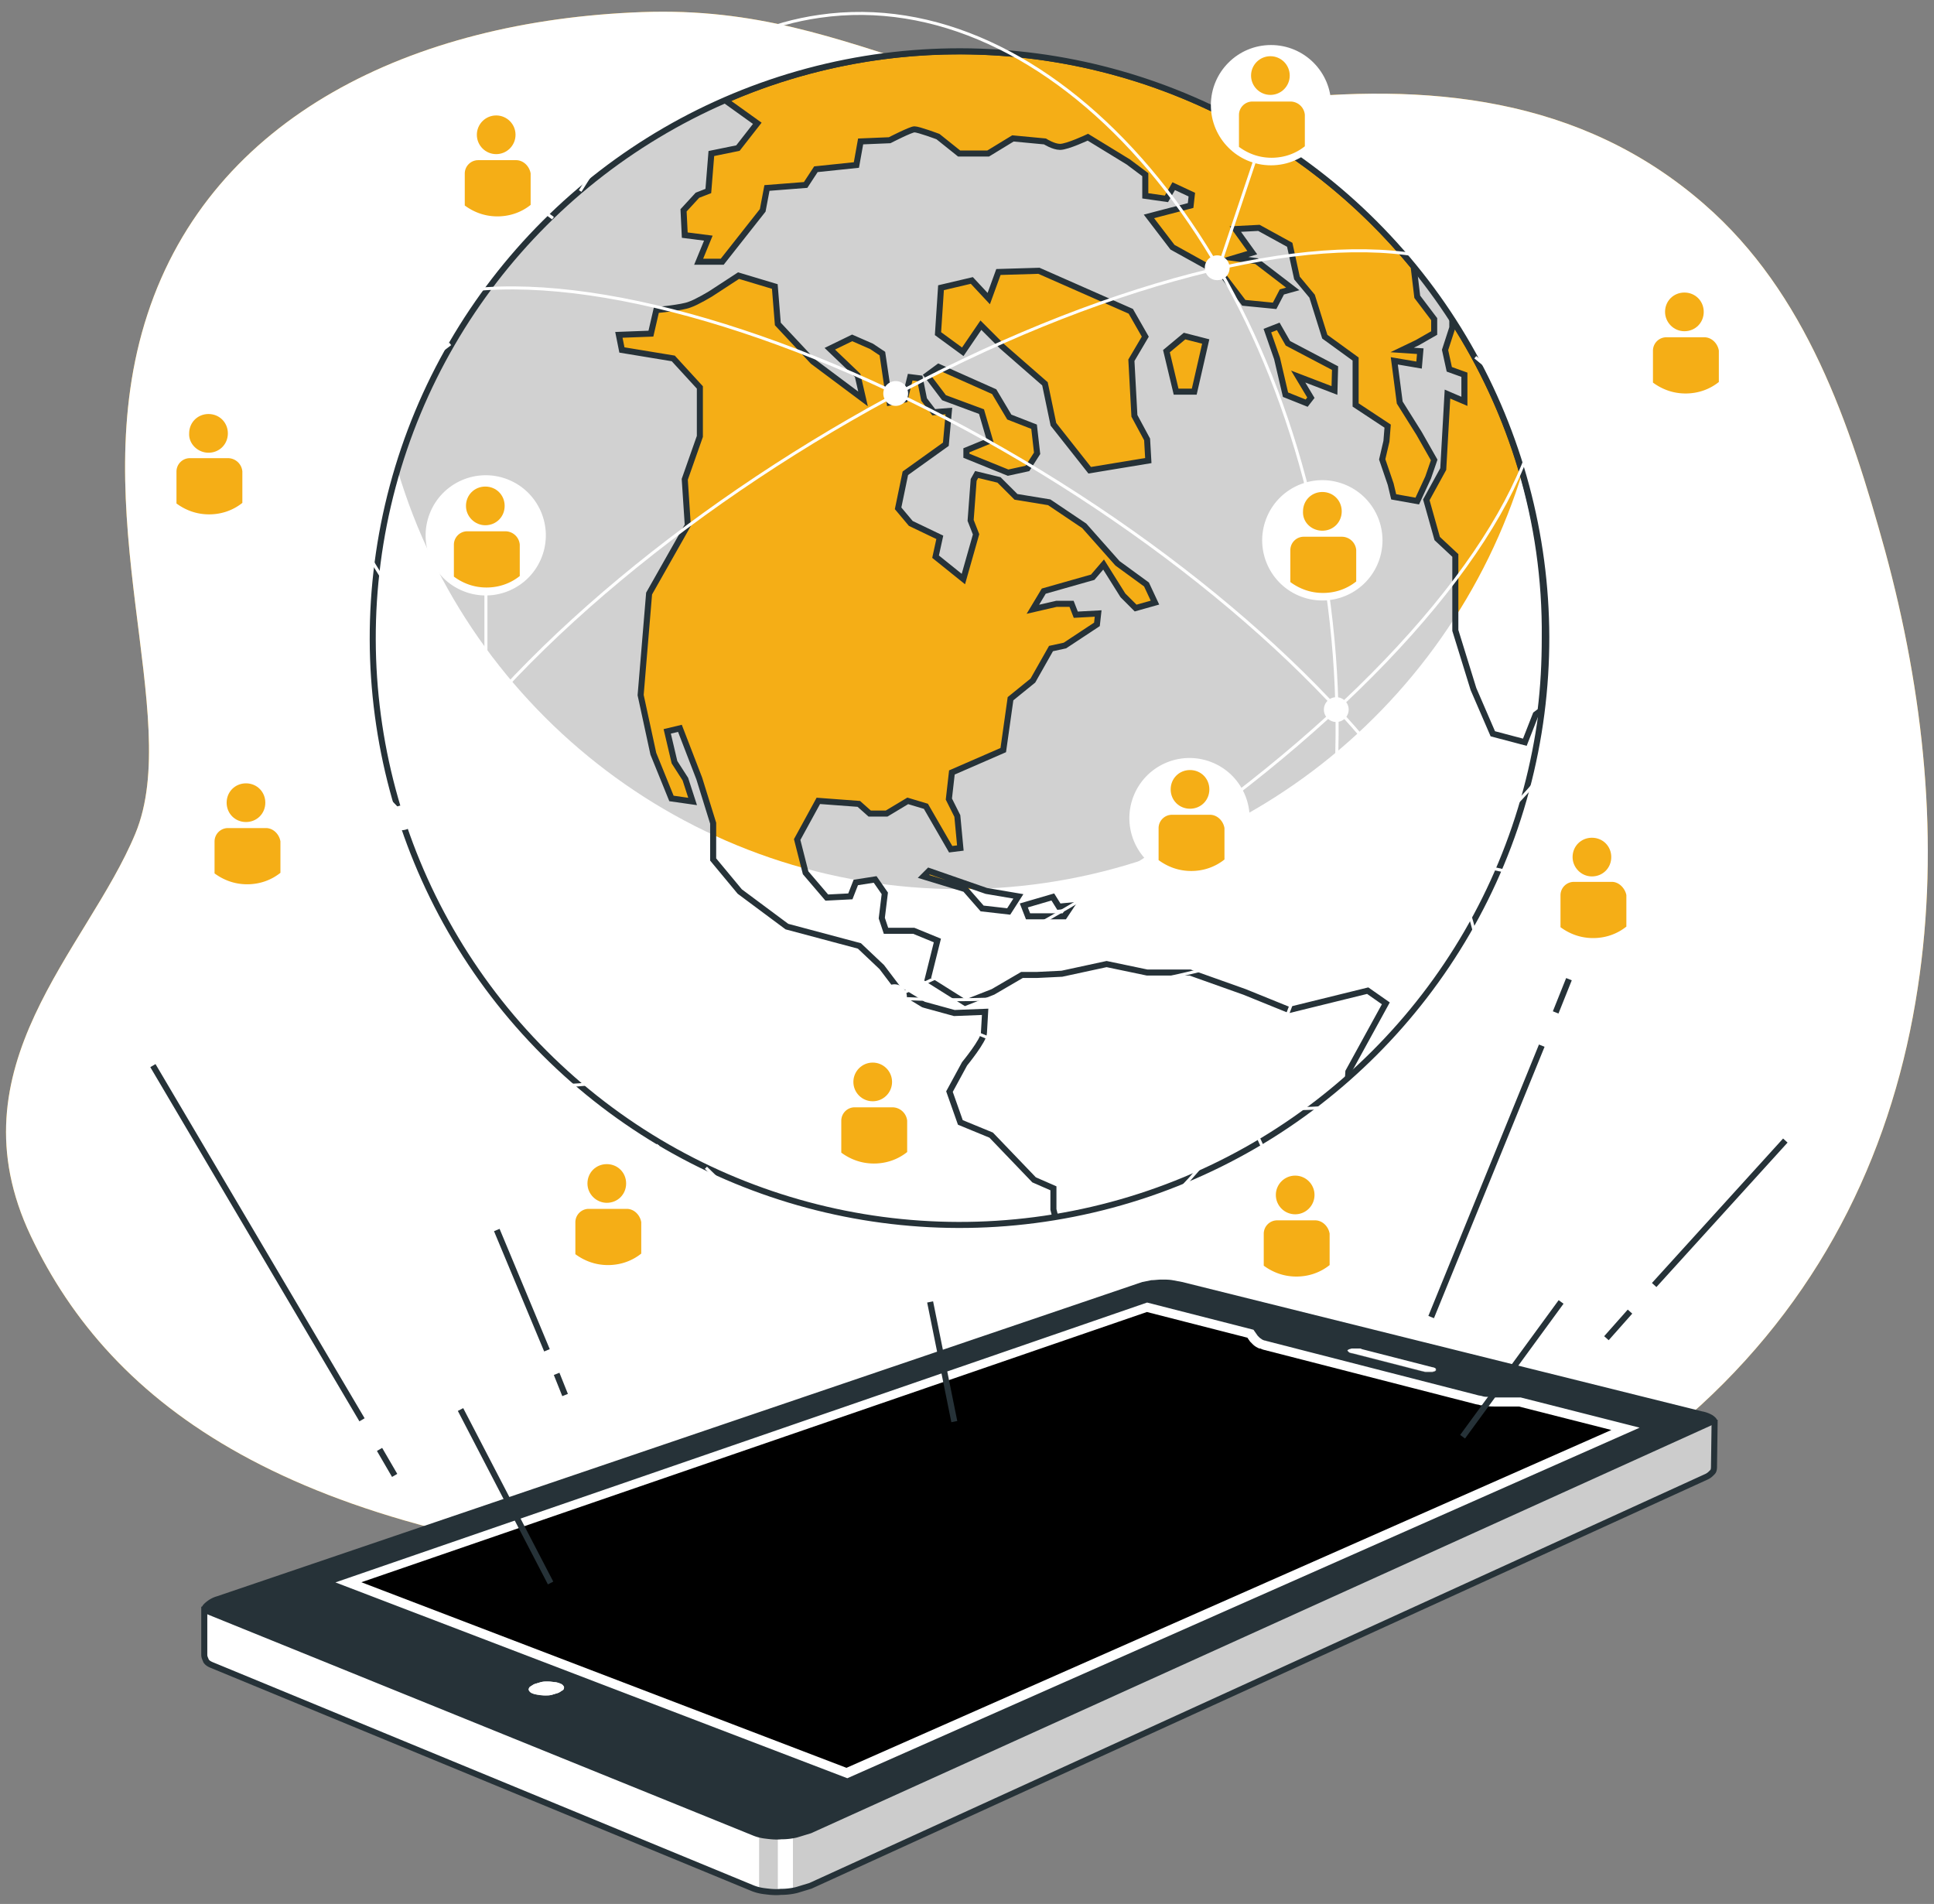 <svg xmlns="http://www.w3.org/2000/svg" xmlns:xlink="http://www.w3.org/1999/xlink" viewBox="0 0 320 315" xmlns:v="https://vecta.io/nano"><rect x="0" y="0" width="320" height="315" fill="#808080" stroke="none"/><style><![CDATA[.N{stroke:#fff}.O{stroke-width:.5}.P{fill:#fff}.Q{fill:#f5ae16}.R{stroke-miterlimit:10}.S{fill:none}.T{stroke:#263238}.U{clip-path:url(#L)}]]></style><use xlink:href="#B" class="Q"/><use xlink:href="#B" opacity=".7" class="P"/><defs><path id="A" d="M283.6 242.6l.1-7.3-91.1-22.2-158.8 53.1v7.6c0 .4.2.7.3 1 .2.3.5.5 1 .7l89.2 36.8c.7.3 1.4.5 2.3.6.8.1 1.7.2 2.6.1a10.9 10.9 0 0 0 2.6-.3l2.3-.7 148.3-67.7c.4-.2.6-.4.8-.6s.4-.3.4-1.1z"/><path id="B" d="M317.3 163.5c3.7-24.1 1-48.9-5.4-72.4-5.8-21-13-42.6-29.9-57.3-20.5-17.9-46-20.2-71.9-17.2-51.3 6-65.9-16-103.9-14.6S35.1 19.3 24.4 52c-10.7 32.6 6 66.6-2 85.9s-30.6 38.6-17.3 66.6 42.6 49.9 110.5 55.3c67.9 5.3 127.2 8 165.8-27.3 20.9-19.2 32-43.3 35.9-69z"/><path id="C" d="M103.7 200h-6.3a2.22 2.22 0 0 0-2.2 2.2v5.3c1.5 1.1 3.3 1.8 5.4 1.8s4-.7 5.5-1.9v-5.2c-.2-1.2-1.2-2.2-2.4-2.2z"/><path id="D" d="M100.4 199c1.8 0 3.2-1.4 3.2-3.2s-1.4-3.2-3.2-3.2-3.2 1.4-3.2 3.2 1.5 3.2 3.2 3.2z"/><path id="E" d="M158.8 147.1c-43.9 0-81.1-29.2-93-69.3-2.6 8.8-4 18.1-4 27.8 0 53.6 43.5 97.1 97.1 97.1s97.1-43.5 97.1-97.1c0-9.7-1.4-19-4-27.8-12.2 40.1-49.3 69.3-93.2 69.3z"/><path id="F" d="M278.7 54.8c1.8 0 3.2-1.4 3.2-3.2s-1.4-3.2-3.2-3.2-3.2 1.4-3.2 3.2c0 1.7 1.4 3.2 3.2 3.2z"/><path id="G" d="M40.7 136c1.8 0 3.2-1.4 3.2-3.2s-1.4-3.2-3.2-3.2-3.2 1.4-3.2 3.2 1.4 3.2 3.2 3.2z"/><path id="H" d="M203.2 44.3a1.79 1.79 0 1 0-3.6 0 1.79 1.79 0 0 0 1.8 1.8c1.1 0 1.8-.8 1.8-1.8z"/><path id="I" d="M222.9 117.4a1.79 1.79 0 1 0-3.6 0 1.79 1.79 0 1 0 3.6 0z"/></defs><use xlink:href="#A" class="P"/><clipPath id="J"><use xlink:href="#A"/></clipPath><path d="M283.3 243.8c.1-.2.3-.4.3-1.2l.1-7.3-91.1-22.2-61.4 20.5v79.3c.3 0 .5-.1.8-.1l2.3-.7 148.3-67.7c.3-.2.6-.4.7-.6zm-154.6 69.4v-12.3h-3.1v11.9c.6.2 1.6.4 3.1.4z" opacity=".2" clip-path="url(#J)"/><use xlink:href="#A" class="R S T"/><path d="M237 226.1l-11.7-3c-.2 0-.3-.1-.5-.1h-.6-.5c-.2 0-.3.1-.4.1s-.2.1-.3.2c0 .1-.1.1 0 .2 0 .1.1.1.2.2s.2.1.4.1l11.7 3c.2 0 .4.1.5.1h.6.5c.2 0 .3-.1.4-.1s.2-.1.2-.2.1-.1 0-.2c0-.1-.1-.1-.2-.2s-.2 0-.3-.1" class="P"/><path d="M271.2 236.2l-19.7-5h-3.2-1.1c-.3 0-.7 0-1-.1-.3 0-.7-.1-1-.1-.3-.1-.6-.1-.9-.2L210 222c-.3-.1-.5-.1-.7-.2s-.4-.2-.6-.2a1.38 1.38 0 0 1-.4-.3l-.3-.3-.7-1-17.6-4.5-134.3 46.2 84.7 32.4 131.1-57.9" stroke-width="3" class="N R"/><path d="M283.9 234.6c-.2-.2-.4-.4-.8-.6a5.27 5.27 0 0 0-1.5-.5l-86-21.4-1.6-.3c-.6-.1-1.2-.1-1.8-.1s-1.2.1-1.7.1l-1.5.3-153.1 52a4.77 4.77 0 0 0-1.6.8c-.4.3-.7.6-.8.8-.1.3-.1.6.1.8.2.3.5.5 1 .7l89.8 36.4c.7.3 1.4.5 2.3.6.8.1 1.7.2 2.6.1a10.9 10.9 0 0 0 2.6-.3l2.3-.7 149-67.5a2.76 2.76 0 0 0 .8-.6c.1-.1.1-.4-.1-.6zm-143.7 59.6l-84.7-32.4 134.3-46.3 17.6 4.5.7 1 .3.3c.1.1.3.2.4.3.2.1.4.2.6.2.2.1.4.1.7.2l34.3 8.8c.3.1.6.1.9.2s.6.1 1 .1c.3 0 .7.1 1 .1h1.1 3.2l19.7 5-131.1 58zm82.8-70.8c0-.1.1-.1.3-.2.1 0 .3-.1.4-.1h.5.6c.2 0 .4 0 .5.1l11.7 3c.2 0 .3.1.4.1.1.1.2.1.2.2v.2c0 .1-.1.1-.2.2-.1 0-.3.1-.4.1h-.5-.6c-.2 0-.4-.1-.5-.1l-11.7-3c-.2 0-.3-.1-.4-.1-.1-.1-.2-.1-.2-.2-.2-.1-.2-.2-.1-.2zM93 279.7c-.2.1-.4.3-.7.4l-1 .3c-.4.1-.7.1-1.1.1s-.7 0-1.1-.1-.7-.1-.9-.2c-.3-.1-.5-.2-.6-.4-.1-.1-.2-.3-.1-.4 0-.1.1-.3.3-.4s.4-.3.7-.4l1-.3c.4-.1.7-.1 1.1-.1s.7 0 1.1.1a2.39 2.39 0 0 1 .9.2c.3.1.5.2.6.4.1.1.2.3.1.4 0 .2-.1.3-.3.4z" fill="#263238"/><path d="M92.6 278.5c-.3-.1-.6-.2-.9-.2s-.7-.1-1.1-.1-.7 0-1.1.1l-1 .3c-.3.1-.5.3-.7.4s-.3.3-.3.4 0 .3.1.4.3.3.6.4.6.2.9.2.7.1 1.1.1.8 0 1.1-.1l1-.3c.3-.1.5-.3.7-.4s.3-.3.3-.4 0-.3-.1-.4-.3-.3-.6-.4" class="P"/><path d="M62.8 239.8l2.5 4.3m-40-67.8l34.6 58.6m32.2-7.6l1.4 3.5m-11.3-27.3l8.3 19.9M255.1 173l-18.3 44.9m22.8-55.9l-2.2 5.5m12.3 49.5l-3.9 4.4m29.6-32.7l-21.7 23.9M76.2 233.2l14.9 28.7m167.2-46.5L242 237.7m-88.1-22.3l4 19.8" class="R S T"/><circle cx="82.2" cy="27.2" r="9.7" class="N O P"/><g class="Q"><path d="M85.4 26.5h-6.3a2.22 2.22 0 0 0-2.2 2.2V34c1.5 1.1 3.3 1.8 5.4 1.8s4-.7 5.5-1.9v-5.2c-.2-1.2-1.2-2.2-2.4-2.2z"/><circle cx="82.1" cy="22.3" r="3.2"/></g><circle transform="matrix(.364 -.931 .931 .364 -122.96 221.222)" cx="100.5" cy="200.6" r="9.7" class="N O P"/><g class="Q"><use xlink:href="#C"/><use xlink:href="#D"/></g><defs><circle id="K" transform="matrix(.707 -.707 .707 .707 -28.17 143.188)" cx="158.8" cy="105.6" r="97.1"/></defs><use xlink:href="#K" class="P"/><clipPath id="L"><use xlink:href="#K"/></clipPath><circle transform="matrix(.707 -.707 .707 .707 -28.17 143.188)" cx="158.8" cy="105.6" r="97.1" opacity=".18" class="U"/><use xlink:href="#E" opacity=".86" class="P U"/><g class="U"><defs><path id="M" d="M155.3 60.7l9.2 4.1L167 69l4.1 1.6.5 4.4-1.6 2.5-3.2.7-6.9-2.8v-.9l3.9-1.6-1.4-4.8-6.2-2.3-2.8-3.7 1.9-1.4zm58 106.4l-7.4-3-9-3.2h-7.1l-6.7-1.4-7.4 1.6-4.1.2h-2.5l-4.8 2.8-4.6 1.8-6.2-3.9 1.6-6.4-3.9-1.6h-4.6l-.7-2.1.5-4.1-1.6-2.3-3.2.5-.9 2.3-3.9.2-3.5-4.1-1.4-5.5 3.5-6.4 6.7.5 1.8 1.6h2.8l3.5-2.1 3 .9 4.1 7.1 1.6-.2-.5-5.3-1.4-2.8.5-4.4 8.5-3.7 1.2-8.5 3.7-3 3-5.3 2.3-.5 5.3-3.5.2-1.8-3.7.2-.7-1.8h-2.5l-3.9.9 1.8-3 8.1-2.3 1.8-2.1 3.2 5.1 2.1 2.1 3.2-.9-1.4-3-4.8-3.5-5.5-6.2-5.8-3.9-5.5-.9-2.8-2.8-3.7-.9-.5.9-.5 6.7.9 2.3-2.1 7.4-4.6-3.7.7-3.2-4.8-2.3-2.1-2.5 1.2-5.8 6.7-4.8.5-5.5-2.5.2-1.6-2.1-.7-3.5-1.6-.2-.9 3.7-2.5.5-1.2-8.1-1.8-1.2-3.2-1.4-3.7 1.8 4.6 4.4.9 3.9-8.3-6.2-5.8-6.2-.5-6.2-6-1.8-4.6 3s-2.3 1.4-3.5 1.8c-1.2.5-5.5.9-5.5.9l-.9 3.9-5.3.2.5 2.5 8.5 1.4 4.4 4.8v8.1l-2.5 7.1.5 7.6-6.4 11.3L106 115l2.1 9.7 3 7.4 3.5.5-1.2-3.7-1.8-2.8-1.2-5.1 2.1-.5 3.2 8.3 2.3 7.4v6l4.4 5.3 7.8 5.8 12 3.2 3.7 3.5 2.8 3.7 4.1 2.5 5.1 1.4 5.1-.2-.2 3.5c0 1.2-3.2 5.1-3.2 5.1l-2.5 4.6 1.8 5.1 5.1 2.1 7.1 7.4 3.2 1.4v3.5l.4 1.6c18.3-3 34.9-11 48.3-22.7l.1-1.7 6.2-11.3-3-2.1-13 3.2zm24-91l-2.5-4.4-3.2-5.1-.9-6.9 4.1.7.2-2.3-3-.2 2.5-1.2 2.8-1.6v-2.3l-2.8-3.7-.6-5C216.1 22.3 189 8.5 158.7 8.5c-13.8 0-26.9 2.9-38.7 8.1l5.3 3.8-3.2 4.1-4.4.9-.5 6.2-1.8.7-2.3 2.5.2 4.1 3.9.5-1.6 3.9h3.9l6.7-8.5.7-3.7 6.4-.5L135 28l6.7-.7.7-3.9 4.8-.2s3.5-1.8 4.1-1.8c.7 0 3.9 1.2 3.9 1.2l3.5 2.8h4.8l4.1-2.5 5.3.5s1.4.9 2.5.9c1.2 0 4.6-1.6 4.6-1.6l6.7 4.1 2.8 2.1v3.5l3.5.5 1.2-2.1 3 1.4-.2 1.8-6.9 1.8 3.9 5.1 8.3 4.6 3.5 4.6 5.1.5 1.2-2.3 1.8-.5-6-4.6-3.7-.5 3-.9-2.8-3.9 3.9-.2 5.1 2.8 1.2 5.5 2.5 3 2.1 6.7 5.1 3.7V67l5.3 3.5-.2 2.5-.7 3 1.4 4.1.5 2.1 3.9.7 1.8-3.9 1-2.9zm3-23.2v1.3l-1.2 3.7.7 3.2 2.5.9v4.4l-2.8-1.2-.7 12.4-2.8 5.1 1.8 6.4 3 2.8v12.4l3 9.7 3.2 7.4 5.3 1.4 1.8-4.6.8-.6c.5-4 .7-8 .7-12.1.2-19.3-5.5-37.4-15.3-52.6zm-53.2-1.4l-15.2-6.7-6.7.2-1.6 4.4-2.8-3-5.1 1.2-.5 7.6 4.1 3 3-4.4 3.5 3.5 7.1 6.2 1.4 6.7 6 7.6 9.7-1.6-.2-3.5-2.1-3.9-.5-9.2 2.3-3.9-2.4-4.2zm12.4 5l-3.5-.9-3 2.5 1.6 6.7h3l1.9-8.3zm21.4 4.4l-7.8-4.1-1.6-2.8-1.8.7 1.6 4.6 1.4 6 3.5 1.4.7-.9-2.1-3.5 6 2.3.1-3.7zm-67.2 83.2l-.9.9 6.9 2.1 2.8 3.2 4.4.5 1.6-2.5-5.3-.9-9.5-3.3zm20.5 4.3l-4.8 1.4.7 1.8h6l1.2-1.8-2.1.2-1-1.6z"/></defs><use xlink:href="#M" class="Q"/><clipPath id="N"><use xlink:href="#M"/></clipPath><use xlink:href="#E" opacity=".65" clip-path="url(#N)" class="P"/><use xlink:href="#M" class="R S T"/></g><use xlink:href="#K" class="R S T"/><circle transform="matrix(.987 -.161 .161 .987 -5.442 45.539)" cx="278.8" cy="56.4" r="9.7" class="N O P"/><g class="Q"><path d="M282 55.8h-6.3a2.22 2.22 0 0 0-2.2 2.2v5.3c1.5 1.1 3.3 1.8 5.4 1.8s4-.7 5.5-1.9V58c-.2-1.2-1.2-2.2-2.4-2.2z"/><use xlink:href="#F"/></g><circle cx="210.3" cy="17.4" r="9.7" class="N O P"/><g class="Q"><path d="M213.5 16.8h-6.3A2.22 2.22 0 0 0 205 19v5.3c1.5 1.1 3.3 1.8 5.4 1.8s4-.7 5.5-1.9V19a2.4 2.4 0 0 0-2.4-2.2z"/><circle cx="210.2" cy="12.5" r="3.2"/></g><circle transform="matrix(.987 -.161 .161 .987 -11.847 6.542)" cx="34.5" cy="76.5" r="9.7" class="N O P"/><path d="M37.7 75.8h-6.3a2.22 2.22 0 0 0-2.2 2.2v5.3c1.5 1.1 3.3 1.8 5.4 1.8s4-.7 5.5-1.9V78a2.4 2.4 0 0 0-2.4-2.2zm-3.2-.9c1.8 0 3.2-1.4 3.2-3.2s-1.4-3.2-3.2-3.2-3.2 1.4-3.2 3.2c-.1 1.7 1.4 3.2 3.2 3.2z" class="Q"/><circle transform="matrix(.987 -.161 .161 .987 -21.599 8.342)" cx="40.8" cy="137.7" r="9.7" class="N O P"/><g class="Q"><use xlink:href="#C" x="-59.7" y="-63"/><use xlink:href="#G"/></g><circle transform="matrix(.366 -.93 .93 .366 -31.456 130.916)" cx="80.4" cy="88.6" r="9.7" class="N O P"/><g class="Q"><path d="M83.6 87.9h-6.3a2.22 2.22 0 0 0-2.2 2.2v5.3c1.5 1.1 3.3 1.8 5.4 1.8s4-.7 5.5-1.9v-5.2a2.4 2.4 0 0 0-2.4-2.2z"/><use xlink:href="#D" x="-20.1" y="-112.1"/></g><circle cx="144.5" cy="183.9" r="9.7" class="N O P"/><g class="Q"><path d="M147.7 183.2h-6.3a2.22 2.22 0 0 0-2.2 2.2v5.3c1.5 1.1 3.3 1.8 5.4 1.8s4-.7 5.5-1.9v-5.2a2.48 2.48 0 0 0-2.4-2.2z"/><circle cx="144.4" cy="179" r="3.2"/></g><circle cx="214.4" cy="202.6" r="9.7" class="N O P"/><g class="Q"><use xlink:href="#C" x="113.9" y="1.9"/><circle cx="214.3" cy="197.7" r="3.2"/></g><circle transform="matrix(.345 -.939 .939 .345 34.981 343.332)" cx="263.5" cy="146.6" r="9.7" class="N O P"/><g class="Q"><path d="M266.7 145.9h-6.3a2.22 2.22 0 0 0-2.2 2.2v5.3c1.5 1.1 3.3 1.8 5.4 1.8s4-.7 5.5-1.9v-5.2c-.2-1.1-1.2-2.2-2.4-2.2z"/><use xlink:href="#F" x="-15.3" y="90.2"/></g><g class="S N O"><g class="R"><path d="M244.1 59.1c13.7 11.1 21.9 25 21.9 40 0 36.6-48.4 66.3-108.1 66.3S49.8 135.7 49.8 99.1c0-16 9.3-30.7 24.7-42.2"/><path d="M96 31.6c9.7-15.9 23.4-26.6 39.6-28.9 38.1-5.5 75.7 37 84 95 8.3 57.9-15.7 109.3-53.8 114.8-17.3 2.5-34.6-5-49-19.3"/></g><ellipse transform="matrix(.521 -.853 .853 .521 -26.988 182.79)" cx="149.4" cy="115.5" rx="43.9" ry="108.7"/><ellipse transform="matrix(.853 -.521 .521 .853 -34.573 98.262)" cx="157.4" cy="110.6" rx="111.5" ry="43.9"/></g><g class="P R N O"><use xlink:href="#H"/><use xlink:href="#I"/><use xlink:href="#I" x="-3.9" y="37.1"/><use xlink:href="#I" x="-15.3" y="65.4"/><use xlink:href="#I" x="18.7" y="25.1"/><use xlink:href="#I" x="-73.1" y="47.5"/><path d="M68.4 135.3a1.79 1.79 0 1 0-3.6 0 1.79 1.79 0 0 0 1.8 1.8c1.1-.1 1.8-.8 1.8-1.8z"/><use xlink:href="#I" x="-140.7" y="-0.6"/><use xlink:href="#I" x="-72.9" y="-52.3"/><use xlink:href="#I" x="33.2" y="-47.8"/><use xlink:href="#H" x="-146" y="34"/></g><path d="M256.1 68.9l14-7.5M53.7 78.3l-9.5-1.8M80.4 115V98.3m-15.5 37l-14.4 2.4m97.1 29l-1.3 7.8m60.2 10l4.1 9m31-51l12 2.6m-37.8 8.1L204.1 142m-1.9-99.3l5.3-15.8M89.2 34.4l2.3 1.7m14.9 156.7l2.5-3.4" class="S N O R"/><circle transform="matrix(.352 -.936 .936 .352 .772 271.995)" cx="196.9" cy="135.4" r="9.7" class="N O P"/><g class="Q"><path d="M200.2 134.8h-6.3a2.22 2.22 0 0 0-2.2 2.2v5.3c1.5 1.1 3.3 1.8 5.4 1.8s4-.7 5.5-1.9V137c-.2-1.2-1.2-2.2-2.4-2.2z"/><use xlink:href="#G" x="156.2" y="-2.2"/></g><circle transform="matrix(.35 -.937 .937 .35 58.446 263.12)" cx="218.8" cy="89.4" r="9.7" class="N O P"/><path d="M222 88.8h-6.3a2.22 2.22 0 0 0-2.2 2.2v5.3c1.5 1.1 3.3 1.8 5.4 1.8s4-.7 5.5-1.9V91a2.4 2.4 0 0 0-2.4-2.2zm-3.2-1c1.8 0 3.2-1.4 3.2-3.2s-1.4-3.2-3.2-3.2-3.2 1.4-3.2 3.2c-.1 1.8 1.4 3.2 3.2 3.2z" class="Q"/></svg>